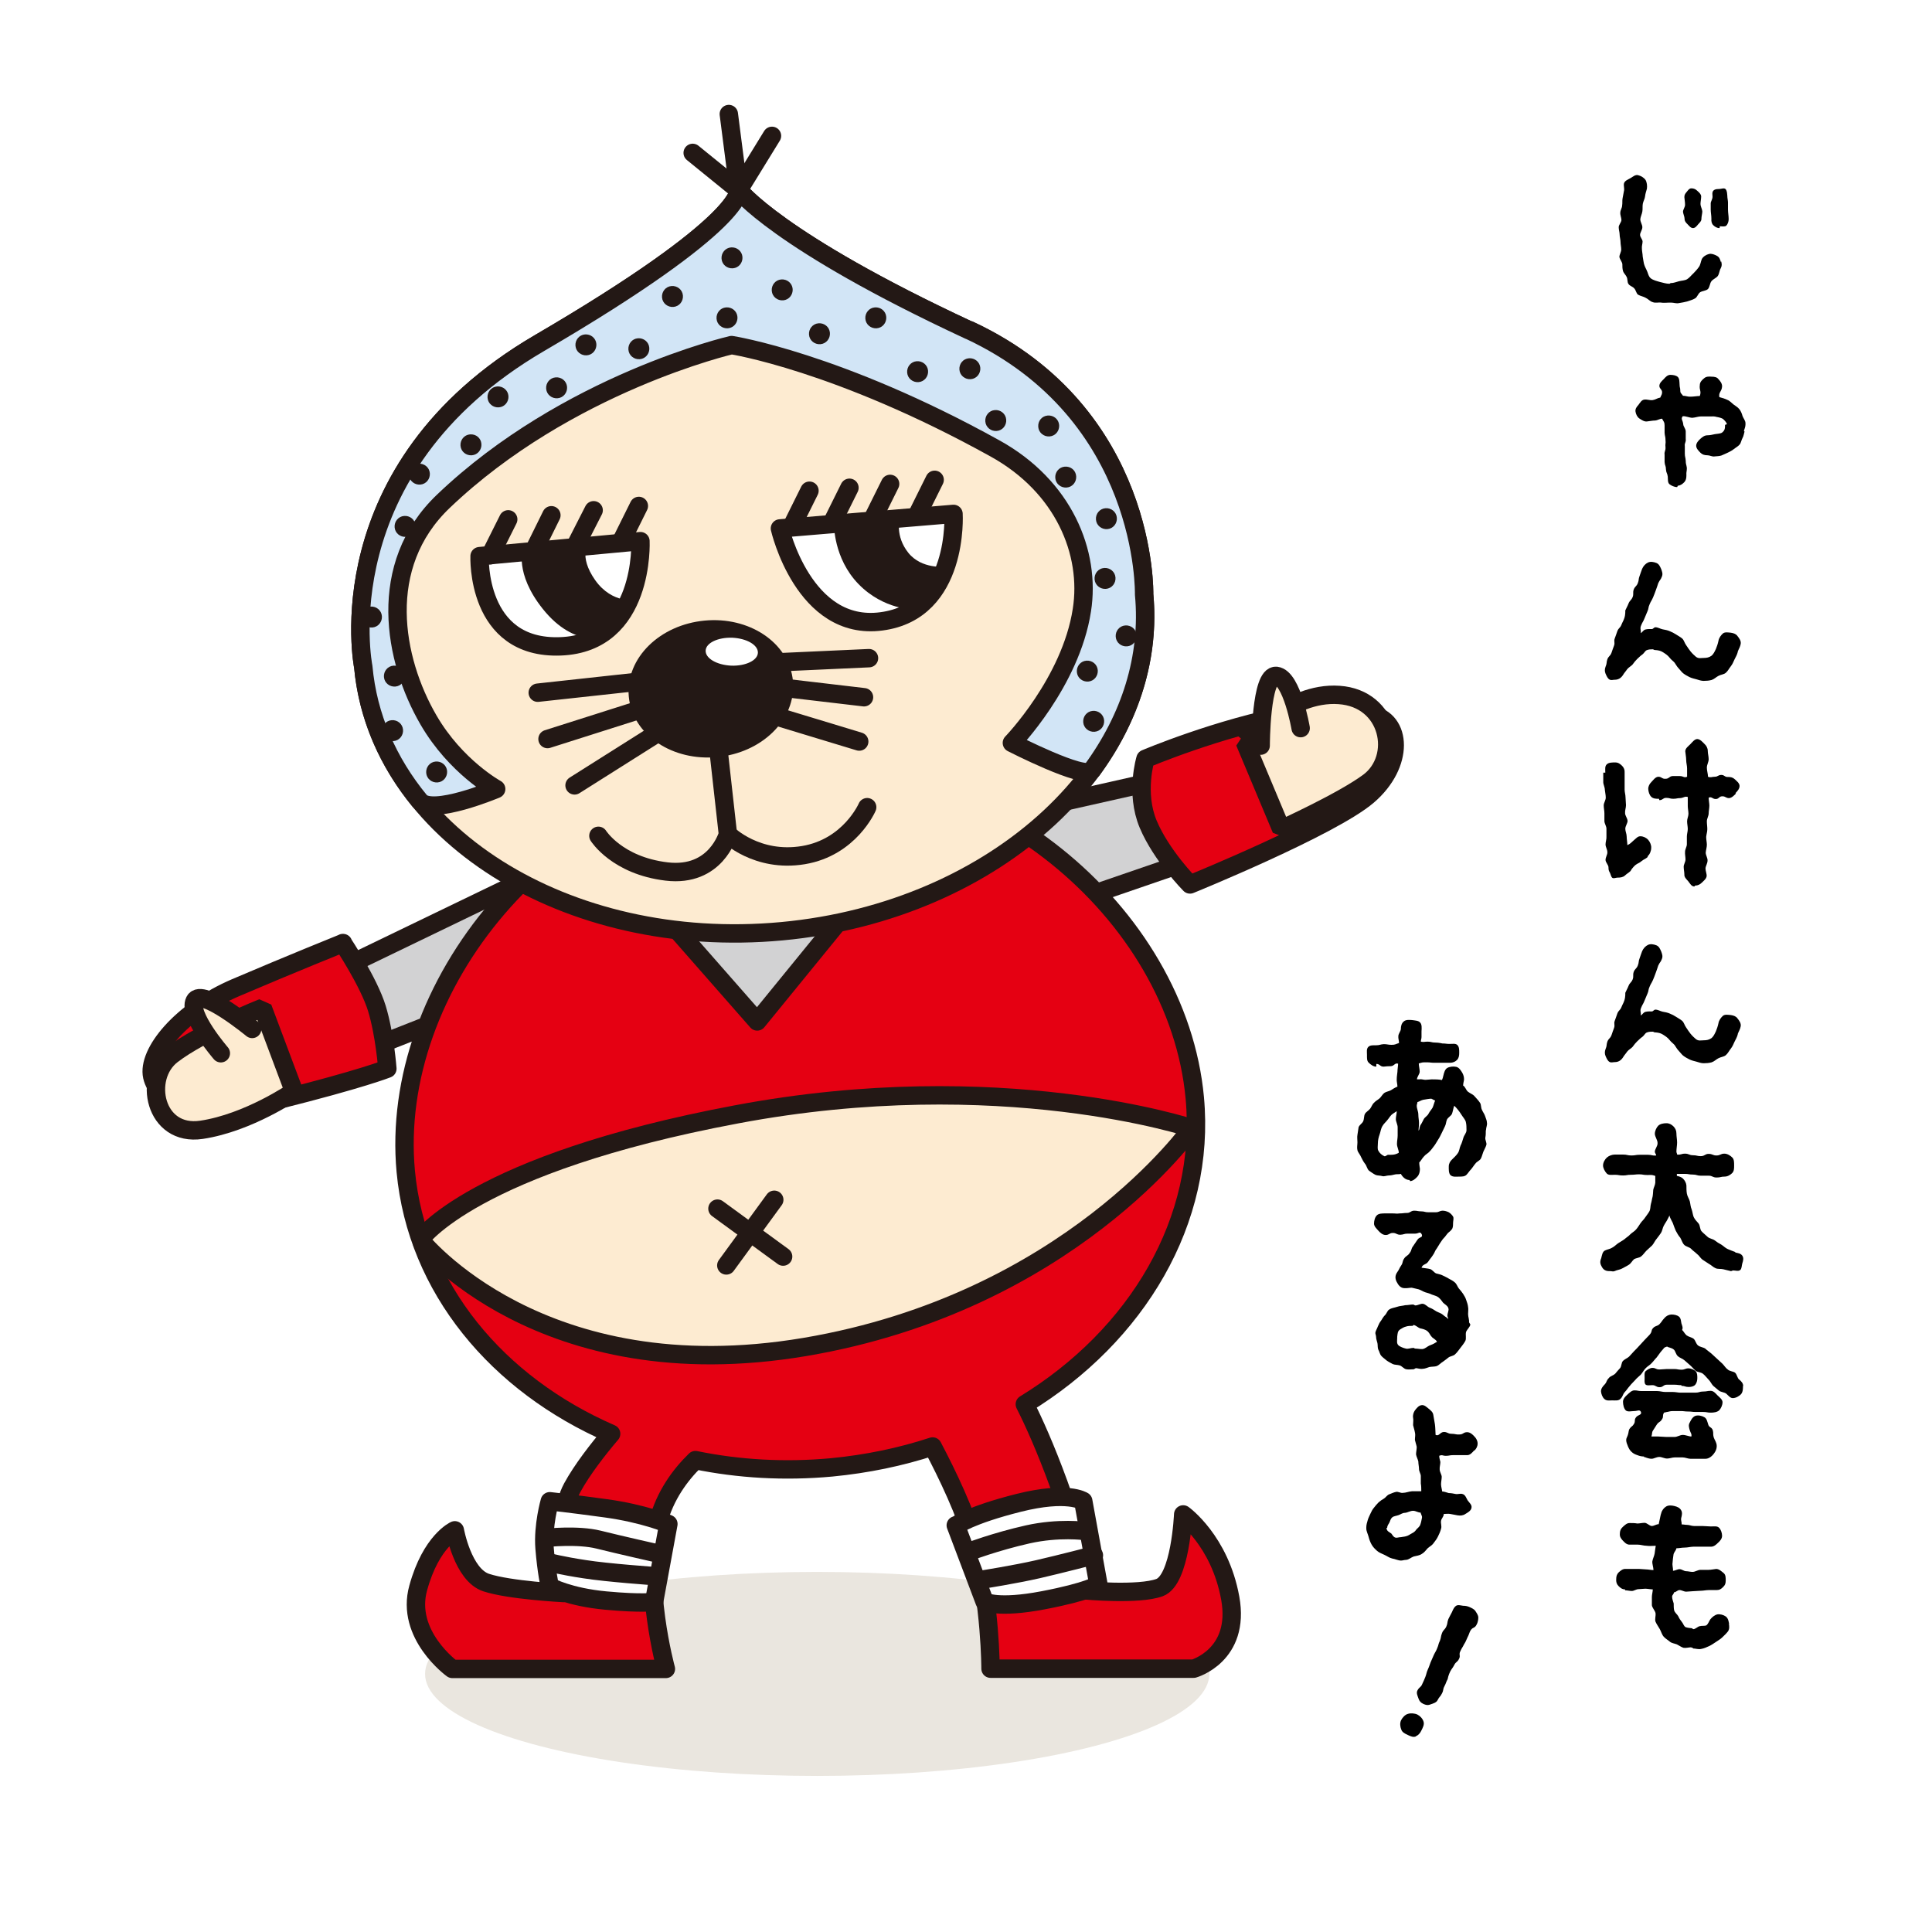 <?xml version="1.0" encoding="UTF-8"?>
<svg id="b" data-name="レイヤー 22" xmlns="http://www.w3.org/2000/svg" viewBox="0 0 85.04 85.04">
  <defs>
    <style>
      .c, .d, .e, .f, .g, .h, .i, .j, .k {
        stroke: #231815;
        stroke-linecap: round;
        stroke-width: .81px;
      }

      .c, .e, .f, .g, .h, .i, .k {
        stroke-linejoin: round;
      }

      .c, .l {
        fill: #fff;
      }

      .d, .e {
        fill: #fdebd1;
      }

      .d, .j {
        stroke-linejoin: bevel;
      }

      .m, .f {
        fill: #231815;
      }

      .n {
        fill: #eae6df;
      }

      .g {
        fill: #e50012;
      }

      .h {
        fill: #d2e5f6;
      }

      .i, .j {
        fill: none;
      }

      .k {
        fill: #d2d2d3;
      }
    </style>
  </defs>
  <rect class="l" width="85.04" height="85.04"/>
  <path d="M75.76,11.5c.03.12.04.2-.02.31-.06.1-.06.24-.13.34-.07.09-.2.13-.28.23-.07.09-.07.25-.15.34-.08.08-.24.08-.34.14s-.13.23-.24.28c-.1.06-.23.09-.34.13-.11.03-.23.05-.35.07-.12.03-.24-.02-.35-.02-.03,0-.06,0-.09,0-.12,0-.24.02-.35,0s-.25.03-.37-.02c-.12-.03-.2-.14-.31-.19-.1-.06-.24-.08-.34-.14-.08-.06-.09-.2-.17-.28-.07-.08-.19-.1-.25-.19-.06-.08-.03-.21-.08-.31-.04-.09-.13-.16-.16-.26-.03-.1-.03-.2-.03-.31-.02-.11-.11-.2-.13-.31,0-.11.09-.23.08-.34,0-.1-.03-.21-.03-.32,0-.11-.04-.22-.04-.33,0-.1-.04-.21-.04-.32,0-.1.11-.21.12-.31,0-.11-.06-.22-.05-.33,0-.11.08-.21.08-.31.02-.11,0-.22.02-.32.02-.11.04-.21.06-.32.03-.1-.02-.23,0-.33.03-.13.19-.18.29-.24.1-.06.21-.16.33-.13.13.03.26.11.33.21.06.1.08.26.06.39-.03.11-.07.22-.08.33s-.08.22-.1.33c-.02.11,0,.23-.02.34-.02.12-.08.23-.09.34,0,.12.09.24.09.35,0,.12-.1.23-.1.34,0,.1.11.2.11.29,0,.1-.04.2-.03.29,0,.1.02.2.03.29,0,.1.03.19.04.29.02.16.08.27.13.37.07.13.08.29.19.38.1.08.26.12.4.16.13.03.28.08.42.08.02,0,.04-.03.06-.03.13,0,.24-.05.36-.08.11-.03.26-.03.36-.09.1-.06.18-.17.28-.26.08-.08.17-.18.24-.28.07-.09.08-.24.13-.35.06-.11.19-.19.31-.22.11-.03.24.02.35.08.12.06.14.16.18.28h0ZM74.89,9.64c0,.1-.08.16-.14.23s-.13.17-.23.17-.17-.1-.24-.17-.13-.13-.13-.23c0-.11-.06-.21-.07-.32,0-.1.1-.21.09-.32,0-.1-.02-.2-.03-.32,0-.1.03-.15.1-.23.06-.07.11-.16.21-.16.11,0,.19.04.26.11.08.07.16.14.17.24,0,.12-.03.23-.03.33,0,.12.07.22.08.33,0,.11-.04.22-.04.34ZM75.99,9.93c-.07.06-.19.03-.29.03,0,0,0,.08-.02.08-.1,0-.2-.06-.27-.13-.07-.07-.09-.18-.08-.28,0-.15-.03-.28-.03-.4v-.28c0-.08.08-.18.08-.29,0-.1-.03-.18.03-.26.06-.07.14-.08.25-.08.1,0,.22-.06.29,0,.07.07.07.19.08.29,0,.11.03.21.03.3,0,.11,0,.21,0,.31,0,.14.03.28.03.43,0,.1-.04.22-.11.29Z"/>
  <path d="M76.79,18.99c-.03.1-.04.2-.09.29-.05.08-.06.21-.13.29-.07.08-.17.13-.24.19-.08.06-.18.12-.27.16s-.19.09-.29.13c-.09.03-.2.03-.3.04-.1.02-.21-.05-.31-.05-.13,0-.23-.03-.31-.11s-.19-.19-.19-.31.1-.23.19-.31.18-.15.31-.15c.12,0,.22-.03.32-.05.12-.02.25-.02.32-.07.13-.1.13-.2.13-.34,0,0,.08-.02.08-.03,0-.05-.07-.14-.17-.23-.06-.04-.17-.07-.29-.09-.08-.03-.18-.02-.29-.02-.12,0-.24,0-.39,0-.12,0-.24.05-.38.06-.12,0-.29-.08-.42-.07-.1.12,0,.17.02.35,0,.1.11.2.11.32,0,.11,0,.22,0,.32.02.18-.06.17-.04.33,0,.16,0,.16,0,.32,0,.16.03.16.04.32,0,.16.03.16.05.32,0,.16-.03.16-.02.32,0,.13-.02.22-.09.3-.08.08-.16.15-.29.16,0,0-.02.06-.03.06-.12,0-.25-.06-.34-.13-.08-.08-.06-.21-.07-.33-.02-.16-.07-.16-.08-.32,0-.16-.05-.16-.06-.32,0-.16,0-.16,0-.32-.02-.16.05-.17.04-.33-.02-.16.02-.16,0-.32,0-.16-.03-.16-.04-.32,0-.16,0-.16,0-.32,0-.16-.04-.16-.11-.3-.11,0-.19.07-.31.08-.12,0-.23.03-.35.04-.12.02-.25-.07-.34-.13s-.15-.18-.17-.3c-.02-.13.06-.22.13-.3.07-.09.13-.21.25-.23.13-.02.25.04.38.02.13-.02.2-.09.33-.11.05-.13.08-.12.08-.25-.02-.13-.11-.13-.12-.26,0-.13.11-.22.19-.3.08-.09.16-.18.28-.19.13,0,.26.02.34.09.08.08.07.21.08.34,0,.13.03.13.03.26,0,.13.05.12.12.23.13,0,.21.05.34.04.13,0,.28-.03.4-.03.08-.23-.03-.24,0-.48,0-.13.1-.23.19-.3.09-.08.2-.08.33-.07.12,0,.24.02.3.11.08.08.17.2.16.33-.02.23-.16.24-.12.46.12.03.25.07.35.12.11.04.18.13.27.2s.19.12.26.21.11.19.14.3c.04.11.13.2.13.32v.06c0,.1-.05.2-.07.29Z"/>
  <path d="M76.49,28.7c-.03.12-.09.22-.14.32-.05.11-.09.21-.16.3-.08.1-.13.21-.22.29-.09.08-.22.08-.33.14-.1.05-.18.14-.3.18-.11.03-.23.04-.35.04-.11,0-.22-.04-.32-.07-.11-.03-.21-.05-.31-.1-.1-.05-.19-.1-.28-.17-.08-.07-.13-.15-.2-.22s-.11-.16-.17-.24c-.07-.08-.15-.13-.21-.21-.1-.13-.21-.19-.3-.25-.11-.07-.21-.09-.37-.1-.03,0-.05-.03-.08-.03-.08,0-.18,0-.27.04-.07.03-.11.13-.19.19-.08.05-.14.12-.23.2-.07.07-.13.14-.2.24-.06.07-.17.12-.24.21-.05.08-.13.16-.18.25-.09.14-.21.21-.36.21-.08,0-.15.03-.22,0-.1-.05-.14-.16-.19-.27-.04-.1-.04-.19,0-.3.07-.16.03-.18.08-.33.06-.15.12-.13.18-.28.06-.16.05-.16.11-.31.06-.15-.02-.19.04-.34.06-.15.05-.15.11-.31.06-.15.12-.13.18-.28.06-.15.08-.15.13-.3s.04-.33.04-.33c.07-.16.08-.15.14-.3.06-.15.11-.13.18-.28.06-.15,0-.18.05-.34.06-.15.12-.13.18-.28.06-.15.02-.17.08-.32.06-.16.05-.16.11-.31.05-.12.15-.23.26-.28.11-.05.24-.03.37.02.12.05.16.16.21.27.04.11.08.21.03.33-.06.16-.08.12-.16.29-.03.1-.07.21-.11.32-.04.11-.08.22-.12.31-.08.18-.09.15-.15.3-.07.15-.03.17-.1.32-.06.16-.07.15-.13.31-.06.15-.08.14-.14.29-.07.16,0,.18-.02.35.08-.05.11-.13.2-.16.11-.03.23-.02.29-.02.05,0,.1-.08.15-.08.12,0,.22.07.32.09.11.02.22.04.31.08.1.04.2.09.29.15.09.06.19.11.27.18.08.08.1.2.17.29.07.1.13.2.19.27.08.1.17.18.24.24.12.09.21.05.35.05.12,0,.23-.02.34-.1.08-.07.13-.17.19-.3.04-.1.08-.21.11-.35.02-.13.11-.25.2-.33.09-.07.23-.04.35-.03.13.02.23.06.29.15.08.1.16.21.14.34-.02.13-.09.23-.13.34Z"/>
  <path d="M72.53,37.72c-.13.11-.14.08-.27.18-.13.11-.15.08-.28.18,0,0-.13.11-.21.26-.12.11-.13.09-.25.2-.09.08-.21.09-.32.09-.07,0-.15.04-.21.02-.08-.03-.09-.17-.13-.24-.05-.08-.06-.13-.06-.23,0-.11-.13-.22-.13-.33,0-.12.09-.24.08-.34,0-.12-.08-.23-.08-.34,0-.12.05-.23.04-.35,0-.11,0-.23,0-.34,0-.12-.09-.23-.09-.34,0-.12,0-.23,0-.34,0-.12-.03-.23-.03-.35,0-.11.09-.23.09-.34,0-.12-.03-.23-.04-.34,0-.12-.07-.24-.07-.34,0-.14,0-.29,0-.42h.09c0-.13-.03-.29.07-.37.08-.08.24-.08.37-.08s.22.07.3.15.12.18.11.3c0,.13,0,.27,0,.41,0,.11,0,.23,0,.34,0,.11.04.22.04.34,0,.11.02.23.02.34,0,.12-.05.23-.04.35,0,.11.1.22.11.34,0,.11-.1.23-.1.35,0,.11.06.22.06.34,0,.11.03.26.03.38.15-.07.15-.1.28-.21.1-.08.18-.19.3-.18.12,0,.25.06.34.16.08.09.14.24.13.35,0,.13-.06.29-.16.37ZM76.41,34.93c-.08.08-.18.19-.3.2-.15,0-.15-.08-.3-.08-.15,0-.14.12-.29.12-.15,0-.17-.12-.31-.06,0,.12.03.24.03.35,0,.12-.03.24-.03.34,0,.12-.08.23-.08.35,0,.12.02.23.02.35,0,.11-.04.23-.05.34,0,.12.03.24.03.34,0,.12-.04.23-.05.35,0,.12.09.24.08.35,0,.12-.08.23-.09.34,0,.12.06.24.05.35-.02.12-.13.2-.21.28-.08.08-.18.13-.29.13-.02,0-.03.04-.04.04-.13,0-.19-.13-.27-.23-.08-.09-.18-.18-.17-.3,0-.11-.03-.22-.03-.34,0-.1.08-.21.08-.32,0-.11-.03-.23-.02-.34,0-.11.08-.22.08-.33,0-.11,0-.23,0-.34,0-.11.04-.22.04-.33,0-.11-.03-.23-.03-.34,0-.11.06-.22.06-.33s-.03-.23-.03-.34v-.4c-.14-.04-.18.04-.33.05-.15,0-.15.03-.31.03-.15,0-.15-.04-.31-.04-.15,0-.15.1-.3.1,0,0-.02-.06-.02-.06-.13,0-.25,0-.34-.09-.08-.08-.12-.21-.13-.34,0-.13.06-.23.14-.31.08-.08.17-.22.3-.23.16,0,.16.1.32.09.16,0,.16-.11.31-.12.16,0,.16,0,.32,0,.16,0,.18.09.32.03,0-.13,0-.24,0-.36,0-.13-.04-.25-.04-.38s-.03-.25-.04-.38c0-.13.13-.22.22-.31.08-.08.18-.22.3-.23.13,0,.24.13.32.21.09.08.15.19.15.31,0,.12.04.24.04.37,0,.12-.08.24-.08.37s.05.28.05.4c.13.05.16,0,.3,0,.14,0,.14-.08.29-.08.14,0,.14.1.29.09.13,0,.21.02.3.1.08.08.2.16.21.29,0,.13-.09.23-.18.32Z"/>
  <path d="M76.49,45.53c-.03.12-.09.22-.14.32-.05.11-.09.21-.16.3-.08.1-.13.21-.22.29-.09.08-.22.08-.33.14-.1.05-.18.14-.3.18-.11.03-.23.04-.35.04-.11,0-.22-.04-.32-.07-.11-.03-.21-.05-.31-.1-.1-.05-.19-.1-.28-.17-.08-.07-.13-.15-.2-.22s-.11-.16-.17-.24c-.07-.08-.15-.13-.21-.21-.1-.13-.21-.19-.3-.25-.11-.07-.21-.09-.37-.1-.03,0-.05-.03-.08-.03-.08,0-.18,0-.27.04-.07.03-.11.13-.19.19-.08.05-.14.12-.23.2-.07.07-.13.14-.2.24-.06.07-.17.12-.24.21-.05.08-.13.16-.18.25-.09.14-.21.21-.36.21-.08,0-.15.03-.22,0-.1-.05-.14-.16-.19-.27-.04-.1-.04-.19,0-.3.07-.16.03-.18.08-.33.06-.15.12-.13.18-.28.06-.16.05-.16.11-.31.06-.15-.02-.19.04-.34.06-.15.05-.15.11-.31.06-.15.12-.13.18-.28.06-.15.08-.15.13-.3s.04-.33.04-.33c.07-.16.08-.15.14-.3.06-.15.11-.13.18-.28.06-.15,0-.18.05-.34.06-.15.12-.13.18-.28.06-.15.02-.17.08-.32.06-.16.05-.16.11-.31.05-.12.15-.23.26-.28.11-.05.24-.03.37.02.12.05.16.16.21.27.04.11.08.21.03.33-.06.16-.08.12-.16.29-.03.1-.07.21-.11.32-.04.11-.08.22-.12.31-.08.18-.09.15-.15.3-.07.15-.03.17-.1.32-.06.16-.07.15-.13.31-.06.15-.08.14-.14.29-.07.16,0,.18-.02.35.08-.05.11-.13.2-.16.11-.03.23-.02.29-.02.05,0,.1-.08.15-.08.12,0,.22.07.32.09.11.02.22.04.31.08.1.04.2.09.29.15.09.06.19.11.27.18.08.08.1.2.17.29.07.1.13.2.19.27.08.1.17.18.24.24.12.09.21.05.35.05.12,0,.23-.02.34-.1.08-.07.13-.17.19-.3.04-.1.08-.21.11-.35.02-.13.11-.25.2-.33.09-.07.23-.04.35-.03.13.02.23.06.29.15.08.1.16.21.14.34-.02.13-.09.23-.13.34Z"/>
  <path d="M76.38,55.13c.13.03.24.04.31.14.07.1.04.22,0,.34-.03.1-.02.23-.09.29-.08.07-.21.02-.31.02-.03,0-.07.03-.1.03-.11-.03-.23-.05-.33-.08-.11-.03-.25,0-.35-.05-.1-.04-.19-.14-.29-.19-.1-.06-.19-.13-.29-.19-.09-.07-.14-.18-.24-.25-.08-.08-.18-.14-.25-.22-.08-.08-.24-.1-.31-.18-.08-.08-.11-.21-.17-.31-.08-.09-.14-.2-.2-.31-.05-.11-.09-.23-.13-.34-.05-.11-.12-.21-.15-.33-.02.07-.05.1-.08.17-.05.1-.12.19-.17.29-.05.09-.06.22-.12.31-.06.09-.13.18-.2.27-.07.08-.11.19-.19.28-.08.08-.17.15-.25.23-.08.08-.14.18-.23.25-.08.07-.23.07-.32.13-.08.07-.13.19-.24.25-.09.06-.19.1-.29.16-.09.05-.22.06-.32.11-.07.03-.13,0-.2,0-.08,0-.16,0-.24-.05-.07-.04-.11-.11-.15-.19-.06-.12-.05-.22,0-.33.03-.11.05-.29.17-.34.1-.05.22-.06.31-.12.1-.05.18-.14.27-.2.09-.06.19-.11.28-.18.09-.08.18-.13.25-.21.08-.08.19-.13.26-.22.07-.08.13-.18.19-.27.06-.09.15-.16.21-.26.06-.09.14-.18.19-.28.04-.09.03-.21.06-.32.03-.09.04-.2.07-.3.02-.1.02-.2.03-.31.02-.1.08-.2.09-.31,0-.09,0-.19,0-.3-.17-.06-.18-.04-.35-.04-.19,0-.19-.03-.36-.03s-.18.02-.36.02-.18.03-.35.03c-.19,0-.19-.03-.36-.03-.13,0-.28.03-.36-.06s-.16-.23-.16-.35c0-.13.08-.27.17-.35s.23-.13.35-.13h.36c.19,0,.19.04.37.04s.18-.03.36-.03.19,0,.37,0,.19.05.36.03c0-.05-.06-.11-.06-.16,0-.13.13-.25.12-.39,0-.13-.11-.26-.12-.4,0-.13.07-.28.15-.36s.23-.11.36-.11c.13,0,.23.06.31.14.08.08.13.18.13.31,0,.13.03.27.03.4s-.03.27-.03.4c0,.05.03.08.03.13.17.02.18-.04.35-.04s.18.07.35.07.18.04.34.04c.18,0,.18-.1.35-.1s.18.07.34.07c.18,0,.18-.08.35-.08.13,0,.26.08.35.17.08.08.08.21.08.35,0,.13,0,.24-.08.33-.08.08-.2.16-.34.16-.17,0-.17.04-.35.04s-.18-.08-.35-.08h-.35c-.17,0-.17-.05-.35-.05s-.18-.03-.35-.03-.18,0-.35,0c0,.02,0,.08,0,.09.1.02.21.05.28.13.07.07.13.18.14.29,0,.12,0,.24.02.36.02.12.1.23.13.34.03.13.03.24.08.35.04.12.05.24.09.34.06.13.16.21.22.29.07.1.05.26.13.34.08.09.18.16.26.24.08.08.23.09.32.16.09.07.18.13.28.18.1.06.19.16.29.2.1.04.21.09.33.13v.05Z"/>
  <path d="M76.72,61c0,.12,0,.26-.08.36-.09.1-.24.18-.37.18-.11,0-.19-.11-.28-.19-.08-.07-.24-.07-.33-.14-.08-.07-.17-.14-.25-.21-.08-.08-.13-.21-.21-.28-.08-.08-.15-.18-.24-.25-.08-.07-.24-.07-.32-.13-.09-.08-.16-.17-.24-.24-.09-.08-.17-.15-.25-.22-.09-.08-.21-.11-.29-.18-.1-.08-.11-.24-.19-.3-.11-.09-.23-.08-.29-.13-.16.05-.11.05-.25.2-.07.08-.13.18-.21.28-.08.08-.14.17-.23.26-.07.08-.18.13-.26.22-.08.08-.13.19-.21.28-.08.08-.18.15-.25.24-.08.09-.17.17-.23.25-.14.16-.1.14-.22.27-.11.13-.07.17-.18.29-.09.11-.25.08-.38.08-.12,0-.24.03-.34-.06-.09-.08-.14-.22-.15-.34,0-.12.08-.22.17-.31.11-.13.04-.13.18-.28.06-.08.19-.1.28-.19.07-.08.13-.16.21-.24.07-.08.05-.24.13-.32.08-.08.2-.12.27-.19.08-.08.15-.17.22-.24.08-.08.16-.16.23-.24.08-.08.15-.17.22-.24.08-.09.17-.17.23-.24.13-.15.05-.18.15-.29.11-.12.18-.07.29-.18.11-.12.09-.13.2-.25.08-.1.19-.16.31-.17.12,0,.26.02.35.1.08.07.08.19.1.29.03.1.08.19.03.29.07.06.1.15.2.24.08.06.22.08.31.15.08.07.1.22.19.29.08.07.23.08.32.14.08.08.18.14.26.21.09.08.17.16.25.23.08.08.17.15.25.23s.14.19.23.25c.08.08.24.08.32.14.09.08.1.24.18.3.1.08.18.17.18.29ZM75.3,61.22c.13,0,.22.12.3.2.08.08.22.18.22.3,0,.13-.07.28-.15.36-.09.08-.24.1-.37.1-.16,0-.16-.03-.33-.03-.16,0-.16,0-.33,0s-.17-.02-.33-.02c-.17,0-.17-.02-.33-.02h-.33c-.17,0-.17.03-.33.05,0,.02-.08,0-.08.03-.08.13,0,.17-.09.29-.08.13-.13.09-.22.22-.08.12-.08.13-.16.25-.08.12-.03.13-.08.28h.3c.12,0,.24.02.36.02h.36c.12,0,.24-.09.36-.09.13,0,.27.07.38.07.02-.13-.03-.14-.07-.27s-.07-.24,0-.35c.05-.11.13-.25.25-.29.12-.04.29,0,.39.06.11.06.13.2.17.32.04.14.15.11.2.25.04.14,0,.16.04.31.05.14.07.13.12.28.04.14,0,.3-.1.43-.08.12-.23.24-.37.24h-.34c-.1,0-.22,0-.34,0-.1,0-.22-.06-.34-.06h-.34c-.11,0-.23.05-.34.05-.12,0-.23-.07-.34-.07-.13,0-.24.08-.34.08-.16,0-.29-.08-.34-.08,0,0,0-.02,0-.02-.1,0-.19-.02-.29-.06-.09-.03-.18-.07-.25-.14-.08-.07-.12-.15-.16-.24-.04-.1-.08-.19-.08-.29,0-.08.06-.15.08-.24.03-.08.02-.18.07-.25.08-.12.12-.09.19-.21.08-.13,0-.17.09-.29.08-.12.27-.1.22-.24-.05-.12-.16-.04-.29-.04s-.29.05-.38-.03c-.08-.08-.12-.24-.12-.38,0-.13.1-.23.19-.31s.19-.19.31-.19c.17,0,.13.03.34.03h.67c.11,0,.23.04.34.04.12,0,.23,0,.34,0,.12,0,.24.03.33.03h.67c.17,0,.17-.05.34-.05s.17-.03.33-.03h0ZM74.01,60.97c-.16,0-.16-.02-.32-.02h-.32c-.16,0-.16.11-.32.11s-.16-.09-.32-.09c-.1,0-.24.03-.3-.03s-.04-.19-.04-.3c0-.1-.02-.23.05-.29s.19-.14.29-.14c.16,0,.14.07.32.07.1,0,.22-.02.32-.02.18,0,.16,0,.32,0s.16.03.32.03.16-.06.32-.06c.1,0,.24.06.31.13s.07.2.07.3c0,.11-.03.22-.09.29-.07.08-.19.1-.29.1-.16,0-.16-.05-.32-.05Z"/>
  <path d="M76.1,71.47c.02.12.03.25-.05.35-.07.09-.16.17-.24.25-.08.08-.19.14-.29.21-.09.06-.19.13-.3.18s-.22.1-.34.12c-.12.03-.24-.02-.36-.02v-.02s-.06-.02-.09-.03c-.1,0-.22.04-.33.02-.1-.03-.19-.1-.29-.15-.1-.04-.23-.05-.31-.12s-.19-.13-.27-.22c-.08-.09-.11-.22-.17-.33-.06-.11-.14-.21-.19-.33-.04-.11.02-.25,0-.38-.03-.12-.14-.22-.16-.34,0-.12,0-.24,0-.37,0-.1.04-.23.04-.33-.1,0-.23-.03-.33-.03-.1,0-.2.02-.3.02-.1,0-.2.08-.29.08-.11,0-.2-.03-.3-.03v-.04c-.13,0-.21-.07-.29-.15s-.11-.18-.1-.3c0-.13.03-.22.11-.3.09-.08.18-.16.31-.15.09,0,.19,0,.29,0,.1,0,.2,0,.3,0,.1,0,.2.02.3.02.09,0,.23.03.33.03,0-.12-.06-.27-.05-.38.02-.12.08-.23.1-.34.02-.12.03-.24.05-.35-.13,0-.27.02-.4,0-.13,0-.26-.05-.39-.05-.13,0-.26,0-.39,0h0c-.13-.02-.19-.1-.28-.19-.08-.09-.13-.17-.12-.29,0-.13.04-.22.13-.3.09-.08.18-.18.32-.17.1,0,.21,0,.32.02.1,0,.21-.03.32-.03.1,0,.21.13.31.14.11,0,.2-.08.31-.08.02-.08.03-.14.05-.23.02-.08.03-.17.06-.25.03-.13.12-.24.22-.3.1-.06.24-.05.36-.02.13.03.24.08.3.19.06.1.03.23,0,.34-.02.11.03.18.02.28.09,0,.15.02.24.02.1,0,.2.05.3.05.13,0,.25,0,.37,0,.13,0,.26.02.38.02.13,0,.28-.03.36.06.08.08.13.23.13.35,0,.13-.09.23-.18.31-.08.08-.18.17-.3.17h-.77c-.13,0-.26.04-.4.04-.13,0-.23.03-.36.03-.02.11-.12.18-.13.29-.02.12-.03.23-.04.35-.02.11.03.24.02.35.09,0,.19-.07.29-.07s.19.09.29.09c.09,0,.18.03.28.03.12,0,.23-.09.35-.09.12,0,.23,0,.35,0s.23-.03.34-.04c.13,0,.24.11.34.19.08.08.08.19.08.32,0,.13-.03.21-.12.29-.08.08-.15.13-.28.13-.12,0-.24,0-.35,0s-.24.03-.35.03-.24.02-.35.02c-.09,0-.19.02-.29.02-.1,0-.2-.07-.29-.07-.1,0-.16.1-.25.1,0,.08-.08.11-.08.19,0,.11.05.21.07.3,0,.11,0,.21.02.3.03.11.14.18.18.26.05.11.1.18.15.24.07.08.09.19.17.24.08.03.19.04.28.05.02,0,.04.04.06.04.1,0,.19-.11.28-.13.1-.03.23,0,.3-.04.08-.06.12-.19.17-.26.08-.1.19-.19.31-.22.12-.02.27.02.37.09.11.08.13.22.15.34v-.04Z"/>
  <path d="M65.4,49.77c0,.11,0,.2-.02.3-.02.11.08.24.04.34-.03.1-.09.19-.13.29-.04.1-.06.21-.11.3-.05.09-.18.13-.24.22-.07.08-.12.17-.19.25-.08.08-.13.17-.2.24-.08.08-.2.08-.32.08-.13,0-.29.03-.39-.07-.08-.09-.07-.26-.07-.38,0-.12.06-.23.15-.31.08-.08.18-.17.24-.26.08-.1.08-.24.13-.35.06-.11.08-.21.12-.33.03-.12.14-.22.14-.34s0-.25-.03-.37c-.03-.11-.13-.21-.19-.31-.08-.13-.2-.29-.32-.4-.04.1-.06.26-.1.36-.04.09-.17.15-.22.25-.04.09-.04.21-.09.3-.05.1-.09.19-.14.29s-.09.19-.15.28c-.06.09-.11.19-.17.27-.07.09-.13.18-.2.25-.07.09-.19.14-.26.23-.08.08-.13.19-.21.27,0,.1.02.19.03.28,0,.13-.03.25-.11.34s-.19.19-.32.2c0,0-.03-.05-.03-.05-.17,0-.3-.13-.38-.27-.08.03-.19,0-.28.03-.08.02-.16.04-.25.04s-.19.05-.28.03c-.09-.03-.2-.02-.29-.05-.11-.05-.21-.13-.3-.19-.09-.08-.1-.22-.18-.31-.07-.09-.12-.19-.17-.29-.04-.11-.13-.19-.16-.3-.03-.12,0-.24,0-.35s-.02-.22,0-.33c.02-.1.03-.22.05-.33.03-.1.16-.17.2-.26.05-.1.03-.24.08-.33.05-.09.16-.14.23-.23.06-.08.09-.19.17-.26.07-.08.17-.13.24-.19.08-.07.13-.18.21-.24.08-.06.2-.07.29-.12.09-.06.19-.12.29-.16,0-.11-.04-.23-.03-.33,0-.11.02-.21.03-.32,0-.1.03-.26.03-.36-.15-.05-.17.11-.33.11q-.15,0-.31.02c-.16,0-.16-.12-.32-.12,0,0,0,.12,0,.12-.13,0-.25-.09-.34-.18-.08-.08-.07-.21-.07-.34,0-.13-.03-.26.06-.35.08-.08.21-.07.34-.07.17,0,.17-.04.34-.05.17,0,.17.03.34.03.17,0,.17-.03.33-.08,0-.11-.04-.2-.03-.3,0-.11.1-.21.11-.31,0-.13.03-.26.13-.34.09-.08.23-.07.36-.06.13.02.29.02.36.11.08.08.07.24.06.38,0,.08,0,.17,0,.26,0,.08-.03.11-.03.2.15.03.14,0,.3,0,.16,0,.17.04.33.04.16,0,.32.04.32.04.16,0,.16.02.32.02.13,0,.26-.03.34.05.08.08.08.21.08.34,0,.13-.02.23-.09.31-.08.08-.19.13-.31.13-.18,0-.18,0-.35,0-.17,0-.17,0-.34,0-.17,0-.17-.02-.35-.02s-.18,0-.34.05c0,.11.04.24.04.36,0,.11-.12.23-.12.34.02,0,.1,0,.12,0,.09-.02.19.03.27.02.09,0,.18-.02.26-.02.15,0,.31,0,.45.03.02-.04.05-.13.06-.19.03-.13.07-.28.17-.34.1-.06.27-.08.4-.05.13.03.21.17.27.27.06.11.09.24.06.36-.02.08-.02.11-.03.19.1.06.12.19.21.27.1.08.23.12.3.21.08.09.17.18.24.29.05.08.03.21.08.3.04.1.11.18.14.28.03.1.08.19.08.29.02.1-.04.21-.04.31ZM61.49,50.35c0-.13.03-.24.03-.37,0-.12,0-.24,0-.36,0-.12-.08-.25-.08-.36,0-.12.04-.23.04-.35-.08.06-.15.09-.23.16-.07.07-.12.16-.19.24-.06.08-.14.14-.2.24-.08.12-.09.26-.13.37-.05.14-.08.27-.08.39,0,.13-.03.26.02.34.05.1.15.19.26.24.05.03.13-.07.18-.06.1,0,.28.02.46-.09,0-.12-.08-.26-.08-.38ZM63.02,48.36c-.12,0-.25.03-.38.05-.09.02-.17.08-.25.1,0,.05-.03.11-.03.16,0,.13.07.25.07.39,0,.13.03.25.03.38,0,.13-.02.2-.02.33.06-.08.03-.14.08-.24.06-.08.1-.18.15-.27s.17-.15.21-.24c.05-.1.13-.18.18-.27.04-.09.07-.22.11-.31-.04,0-.12-.07-.16-.07Z"/>
  <path d="M64.72,58.3c-.02.12-.15.22-.19.33-.03.13.02.28-.03.39-.06.11-.14.21-.21.3-.08.1-.15.21-.24.29-.08.08-.21.08-.29.14s-.16.13-.25.19c-.09.05-.17.15-.27.19-.09.03-.21.02-.32.04-.1.03-.2.08-.3.08-.11.02-.22-.03-.32-.03,0,0,0,.02,0,.02-.03,0-.06.03-.08.03-.11,0-.22.02-.32,0-.11-.02-.19-.14-.29-.17-.1-.03-.22-.02-.31-.06-.09-.05-.19-.1-.27-.16-.08-.07-.17-.13-.23-.2-.07-.08-.08-.19-.13-.27-.04-.09-.02-.19-.04-.29-.02-.09-.06-.18-.06-.28,0-.06-.04-.13-.03-.19.02-.09.08-.18.11-.27.04-.09.08-.18.14-.25.05-.08.1-.17.17-.24.08-.07.1-.2.19-.25.1-.07.24-.08.35-.12s.24-.04.35-.07c.12,0,.24-.03.35-.03.03,0,.07.04.1.04.11,0,.24-.09.34-.07.11.02.19.13.29.17.11.04.2.1.29.16.09.05.21.08.29.15.08.08.17.11.24.19,0-.06-.04-.08-.04-.15,0-.12.08-.24.04-.33-.03-.11-.15-.16-.23-.24-.06-.08-.12-.17-.21-.24-.08-.06-.19-.08-.29-.12-.08-.04-.18-.07-.29-.1-.09-.03-.19-.1-.29-.13-.1-.02-.2-.05-.3-.07-.1,0-.21.03-.32.02-.17,0-.27-.13-.35-.29-.07-.15-.06-.28.03-.41.1-.14.08-.16.17-.29.1-.14.04-.18.14-.32.09-.13.15-.1.24-.24.1-.13.05-.17.15-.3q.09-.14.19-.28c.09-.14.25-.08.19-.24-.08-.15-.13-.03-.29-.03-.17,0-.17,0-.33,0-.16,0-.16.04-.32.05-.17,0-.17-.08-.33-.08s-.16.09-.32.09c-.13,0-.24-.1-.32-.19s-.19-.19-.19-.31c0-.13.04-.29.13-.37.08-.08.24-.08.37-.08.15,0,.15,0,.31,0s.16.02.32,0c.16,0,.16-.02.32-.02.15,0,.15-.09.31-.1.16,0,.16.03.32.03.15,0,.15.04.31.04,0,0,.16,0,.32,0s.15-.06.31-.07c.09,0,.19.03.27.07.07.04.15.12.19.19s0,.19,0,.27c0,.08,0,.19-.04.27-.11.15-.15.12-.25.26-.1.15-.13.13-.23.29-.1.14-.09.15-.19.3-.11.14-.08.17-.18.31-.1.15-.11.14-.21.29-.1.14-.23.09-.29.26.11.02.28.03.38.06.1.03.17.15.26.19.09.03.2.04.29.09s.18.08.27.14c.09.05.18.09.27.17.08.07.11.18.17.26.07.08.13.15.19.24s.11.18.14.28c.03.09.07.19.08.3.02.1,0,.2,0,.31,0,.13.06.25.04.38v-.02ZM62.99,58.81c-.06-.09-.1-.18-.19-.24-.08-.05-.18-.08-.29-.1-.09-.03-.18-.13-.29-.15,0,0-.03.04-.05.04h0c-.09,0-.19,0-.28.03-.09.02-.19.08-.25.12-.13.08-.12.19-.14.33,0,.02,0,.03,0,.05,0,.12-.04.25.07.34.07.05.18.1.31.13.09.03.21-.03.34-.03.03,0,.04.03.07.03.11,0,.23.03.33.02.12-.02.2-.11.29-.15.11-.04.2-.08.29-.14,0,0,.05-.02.05-.03-.05-.11-.19-.15-.24-.23Z"/>
  <path d="M64.89,63.84c-.08.09-.18.21-.3.21-.16,0-.16,0-.32,0-.16,0-.16,0-.31,0-.16,0-.16.03-.32.03-.15,0-.15-.06-.29,0,0,.1.03.17.05.27,0,.11-.04.23-.03.33,0,.11.08.21.09.32,0,.11-.03.22-.03.33,0,.11.04.22.05.32.1,0,.2.05.29.07.1,0,.2.02.3.04.1.02.21-.03.3,0,.13.03.17.18.23.28.07.1.2.2.17.33-.02.13-.17.21-.27.27-.1.07-.22.08-.34.06-.09-.02-.2-.04-.32-.06-.1-.02-.19,0-.29,0,0,.12-.1.19-.12.3-.02.12.04.24,0,.35-.03.12-.08.23-.13.33-.05.11-.12.2-.19.29-.07.11-.18.16-.27.24-.08.09-.15.19-.26.25-.1.07-.23.08-.35.11-.12.04-.21.14-.34.15-.08,0-.15.03-.22.03-.13,0-.26-.07-.39-.09-.13-.03-.23-.11-.34-.16-.12-.06-.23-.09-.33-.18-.09-.08-.18-.17-.24-.28s-.1-.22-.13-.34c-.03-.12-.1-.24-.1-.36v-.05c0-.11.03-.21.06-.31.03-.11.08-.2.12-.29s.09-.19.16-.27c.06-.08.13-.16.2-.23.08-.07.15-.12.24-.17.08-.05.14-.16.24-.19.08-.03.18-.08.28-.1.1-.03.21.06.31.04.13,0,.26-.06.4-.07.13,0,.28,0,.41,0,0-.1,0-.24-.02-.34,0-.1,0-.22,0-.33,0-.1-.08-.2-.08-.31,0-.11-.03-.22-.03-.33-.02-.1-.08-.2-.1-.31,0-.11.03-.22.03-.33-.02-.11-.06-.21-.08-.31,0-.12.03-.23,0-.33-.02-.12-.06-.22-.08-.32,0-.12.02-.24,0-.32-.02-.13.02-.24.08-.33.08-.1.16-.21.29-.23s.23.09.32.16c.09.08.18.14.2.27.02.12.04.25.07.41.02.13.02.32.03.47.16.07.19-.12.36-.13.17,0,.17.08.34.08s.18.04.35.03c.17,0,.17-.1.34-.1.13,0,.24.1.32.19.08.08.14.19.14.31,0,.13-.06.23-.14.31ZM62.54,66.58c-.13,0-.22-.08-.34-.08-.13,0-.24.08-.36.09-.11,0-.19.07-.28.1-.11.04-.21.04-.28.1-.07.06-.08.13-.12.22-.03.07-.1.13-.1.24,0,0-.03,0-.03,0,0,.15.13.19.21.25.04.04.08.15.18.18.07.02.15-.02.25-.02.04,0,.08-.02.13-.02.12-.02.19-.05.28-.11.08-.05.18-.08.25-.19.05-.07.16-.13.19-.24.03-.08.05-.19.07-.29.02-.09-.06-.16-.06-.26Z"/>
  <path d="M64.73,71.76c-.08.16-.06.17-.14.32-.07.15-.06.16-.15.3-.07.15-.09.14-.16.3-.08.15.02.2-.06.34-.07.15-.14.12-.21.27-.08.15-.1.14-.18.29,0,0-.08.16-.11.33-.08.15-.06.16-.14.31s-.03.17-.11.32c-.08.16-.11.13-.19.29-.05.11-.19.15-.31.19-.12.05-.21.03-.32-.02-.12-.06-.17-.12-.21-.23-.04-.12-.11-.25-.05-.36.08-.16.15-.13.21-.28.08-.16.07-.16.14-.32.06-.16.04-.17.11-.33.07-.15.06-.16.12-.31q.07-.15.14-.32c.07-.15.09-.15.15-.3.07-.16.04-.17.12-.33.06-.16.03-.17.09-.33.06-.16.11-.13.19-.29.07-.16.03-.17.09-.33.07-.15.08-.15.16-.31.05-.12.1-.22.17-.27.09-.07.22-.02.32-.01.11,0,.2.02.29.06.08.04.19.08.25.17.05.08.13.18.13.29,0,.09-.02.22-.08.32-.08.16-.18.1-.26.25ZM62.33,76.43c-.12.05-.23,0-.36-.06-.13-.06-.25-.12-.29-.24-.05-.12-.07-.28-.01-.41.06-.12.18-.25.3-.28.12-.04.29-.03.42.03.12.06.23.18.27.31s-.03.26-.09.38c-.06.13-.14.22-.26.27Z"/>
  <ellipse class="n" cx="35.97" cy="73.68" rx="17.26" ry="4.49"/>
  <polygon class="k" points="24.13 38.23 13.65 43.29 15.03 46.63 24.53 42.89 24.13 38.23"/>
  <polygon class="k" points="43 36.15 53.71 33.74 54.74 37.08 44.38 40.64 43 36.15"/>
  <path class="g" d="M54.15,70.34c-.46-2.53-2.07-3.68-2.07-3.68,0,0-.12,2.88-1.04,3.22s-3.3.12-3.3.12c0,0,.09-1.3-1.14-4.68-.58-1.59-1.1-2.74-1.49-3.51,4.94-3.02,7.98-8.08,7.48-13.49-.75-8.1-9.28-15.46-18.87-14.56-9.59.89-16.61,9.7-15.86,17.8.48,5.15,4.04,9.38,9.04,11.55-.57.67-1.28,1.58-1.71,2.37-.81,1.5-.38,4.64-.38,4.64,0,0-2.38-.12-3.41-.46s-1.38-2.3-1.38-2.3c0,0-1.04.46-1.61,2.53-.58,2.07,1.5,3.57,1.5,3.57h9.4s-1.04-3.8-.35-6.45c.31-1.19.99-2.1,1.65-2.74,1.9.39,3.92.51,5.99.32,1.56-.15,3.05-.46,4.45-.92.65,1.23,1.47,2.94,1.86,4.37.69,2.53.69,5.41.69,5.41h8.94s2.07-.58,1.61-3.11Z"/>
  <path class="d" d="M18.49,54.57s2.3-3.34,13.93-5.52c11.63-2.19,20.03.61,20.03.61,0,0-5.41,7.67-17.03,9.63-11.63,1.96-16.92-4.72-16.92-4.72Z"/>
  <line class="j" x1="34.08" y1="52.81" x2="31.97" y2="55.7"/>
  <line class="j" x1="31.58" y1="53.2" x2="34.47" y2="55.31"/>
  <polygon class="k" points="28.73 39.72 33.33 44.96 38.63 38.46 28.73 39.72"/>
  <path class="c" d="M24.2,66.08s-.31,1.07-.23,2.07c.08,1,.23,1.69.23,1.69,0,0,.84.46,2.46.61s2.13.06,2.13.06l.63-3.43s-1.07-.46-2.76-.69c-1.69-.23-2.46-.31-2.46-.31Z"/>
  <path class="c" d="M42.08,67.15s.61-.46,2.76-1c2.15-.54,2.84-.08,2.84-.08l.67,3.68s-.44.31-2.44.69c-1.99.38-2.57.06-2.57.06l-1.27-3.36Z"/>
  <path class="g" d="M56.87,31.44c-3.25.6-6.45,1.96-6.45,1.96,0,0-.46,1.5.12,2.88.58,1.38,1.84,2.65,1.84,2.65,0,0,6.22-2.53,7.83-3.91s1.5-3.34.12-3.57c-.42-.07-2.05-.26-3.45,0Z"/>
  <path class="g" d="M15.09,41.51s1.15,1.73,1.5,2.88c.35,1.15.46,2.65.46,2.65,0,0-1.15.46-4.83,1.38s-5.29,0-5.52-1.04,1.27-2.88,3.68-3.91,4.72-1.96,4.72-1.96Z"/>
  <path class="d" d="M54.8,32.66s1.9-2.23,4.14-2.07c2.24.15,2.76,2.76,1.3,3.84-1.15.85-3.84,2.07-3.84,2.07l-1.61-3.84Z"/>
  <path class="d" d="M11.56,44.36s-2.69,1.07-3.99,2.07c-1.3,1-.77,3.61,1.3,3.3s4.07-1.69,4.07-1.69l-1.38-3.68Z"/>
  <path class="d" d="M55.49,32.82s0-3.15.69-3.07c.69.08,1.07,2.3,1.07,2.3"/>
  <path class="d" d="M11.1,45.29s-2.23-1.84-2.53-1.23c-.31.61,1.15,2.3,1.15,2.3"/>
  <path class="i" d="M42.62,68.31s1.23-.46,2.61-.77c1.38-.31,2.53-.15,2.53-.15"/>
  <path class="i" d="M43.23,69.53s1.46-.23,2.46-.46c1-.23,2.46-.61,2.46-.61"/>
  <path class="i" d="M24.05,67.69s1.38-.15,2.3.08,2.61.61,2.61.61"/>
  <path class="i" d="M28.88,69.38s-2.15-.15-3.15-.31c-1-.15-1.61-.31-1.61-.31"/>
  <path class="e" d="M42.66,14.54c-8.47-3.94-10.15-6.18-10.15-6.18,0,0,.38,1.4-8.78,6.75-9.49,5.55-7.74,14.24-7.74,14.24.68,7.31,8.93,12.52,18.42,11.64,9.49-.88,16.63-7.53,15.95-14.84,0,0,.19-7.94-7.69-11.62Z"/>
  <path class="h" d="M42.66,14.54c-8.47-3.94-10.15-6.18-10.15-6.18,0,0,.38,1.4-8.78,6.75-9.49,5.55-7.74,14.24-7.74,14.24.2,2.2,1.09,4.21,2.49,5.91.54.66,3.36-.53,3.36-.53,0,0-1.78-.97-2.98-3.04-1.54-2.65-2.31-6.79.65-9.62,5.45-5.21,12.69-6.88,12.69-6.88,0,0,4.69.72,11.6,4.55,3.02,1.67,4.22,4.59,3.82,7.12-.49,3.17-3.08,5.84-3.08,5.84,0,0,3.2,1.64,3.51,1.22,1.7-2.31,2.57-4.99,2.31-7.76,0,0,.19-7.94-7.69-11.62Z"/>
  <path class="c" d="M34.33,23.26l7.64-.64s.26,4.28-3.17,4.73c-3.43.46-4.47-4.09-4.47-4.09Z"/>
  <path class="c" d="M21.11,24.48l7.08-.66s.21,4.49-3.52,4.63c-3.73.14-3.56-3.97-3.56-3.97Z"/>
  <path class="m" d="M25.91,23.9s-.47.56.29,1.64c.76,1.07,1.82.87,1.82.87l-1.2,1.64s-1.5.55-2.93-1.25c-1.26-1.58-.87-2.66-.87-2.66l2.89-.23Z"/>
  <path class="m" d="M39.6,22.84s-.21.75.38,1.49c.59.74,1.62.61,1.62.61l-1.35,1.89s-1.35.02-2.46-1.12c-1.11-1.14-1.08-2.64-1.08-2.64l2.89-.23Z"/>
  <line class="i" x1="21.58" y1="24.44" x2="22.37" y2="22.86"/>
  <line class="i" x1="23.49" y1="24.26" x2="24.27" y2="22.68"/>
  <line class="i" x1="25.38" y1="23.93" x2="26.13" y2="22.46"/>
  <line class="i" x1="27.39" y1="23.74" x2="28.12" y2="22.27"/>
  <line class="i" x1="34.9" y1="23.07" x2="35.63" y2="21.6"/>
  <line class="i" x1="36.66" y1="22.94" x2="37.39" y2="21.47"/>
  <line class="i" x1="38.45" y1="22.77" x2="39.18" y2="21.3"/>
  <line class="i" x1="40.41" y1="22.59" x2="41.14" y2="21.12"/>
  <line class="i" x1="28.71" y1="29.94" x2="23.67" y2="30.49"/>
  <line class="i" x1="29.26" y1="30.89" x2="24.1" y2="32.53"/>
  <line class="i" x1="29.58" y1="31.86" x2="25.29" y2="34.57"/>
  <line class="i" x1="33.42" y1="29.19" x2="38.25" y2="28.97"/>
  <line class="i" x1="33.27" y1="30.13" x2="38.03" y2="30.69"/>
  <line class="i" x1="33.14" y1="31.22" x2="37.82" y2="32.64"/>
  <path class="f" d="M34.5,30.02c.13,1.43-1.19,2.73-2.97,2.9-1.77.17-3.32-.86-3.45-2.3-.13-1.43,1.19-2.73,2.97-2.9,1.77-.17,3.32.86,3.45,2.3Z"/>
  <path class="i" d="M31.58,32.6l.46,4.12s-.52,1.9-2.7,1.64c-2.18-.26-3-1.57-3-1.57"/>
  <path class="i" d="M38.17,35.53s-.76,1.77-2.81,2.11c-2.05.34-3.32-.92-3.32-.92"/>
  <path class="l" d="M33.36,28.73c-.01.34-.54.59-1.17.57-.64-.03-1.14-.32-1.13-.66.01-.34.54-.59,1.17-.57.64.03,1.14.32,1.13.66Z"/>
  <path class="m" d="M32.68,11.31c.02.25-.16.48-.42.5-.25.02-.48-.16-.5-.42-.02-.25.16-.48.42-.5.25-.02.48.16.5.42Z"/>
  <path class="m" d="M34.89,12.72c.02.25-.16.48-.42.5-.25.02-.48-.16-.5-.42-.02-.25.16-.48.42-.5.25-.02.48.16.5.42Z"/>
  <path class="m" d="M36.53,14.65c.02.25-.16.48-.42.5-.25.02-.48-.16-.5-.42-.02-.25.16-.48.42-.5.25-.02.48.16.5.42Z"/>
  <path class="m" d="M39.01,13.95c.02.25-.16.48-.42.5-.25.02-.48-.16-.5-.42-.02-.25.16-.48.42-.5.25-.02.48.16.5.42Z"/>
  <path class="m" d="M40.85,16.32c.02.25-.16.48-.42.5-.25.02-.48-.16-.5-.42-.02-.25.16-.48.42-.5.25-.02.48.16.5.42Z"/>
  <path class="m" d="M43.15,16.19c.02.25-.16.48-.42.5-.25.02-.48-.16-.5-.42-.02-.25.16-.48.42-.5.25-.02.48.16.5.42Z"/>
  <path class="m" d="M44.29,18.47c.02.25-.16.48-.42.5-.25.02-.48-.16-.5-.42-.02-.25.16-.48.42-.5.25-.02.48.16.5.42Z"/>
  <path class="m" d="M46.62,18.71c.02.25-.16.48-.42.5-.25.02-.48-.16-.5-.42s.16-.48.42-.5c.25-.02.48.16.5.42Z"/>
  <path class="m" d="M47.37,20.96c.02.25-.16.48-.42.5-.25.02-.48-.16-.5-.42-.02-.25.16-.48.42-.5s.48.16.5.42Z"/>
  <path class="m" d="M49.16,22.79c.02.25-.16.48-.42.5-.25.02-.48-.16-.5-.42-.02-.25.16-.48.42-.5.25-.02.48.16.5.42Z"/>
  <path class="m" d="M49.1,25.42c.02.25-.16.48-.42.5-.25.02-.48-.16-.5-.42-.02-.25.16-.48.42-.5.25-.02.48.16.5.42Z"/>
  <path class="m" d="M50.03,27.95c.02.25-.16.48-.42.5-.25.02-.48-.16-.5-.42-.02-.25.16-.48.42-.5.25-.02.48.16.5.42Z"/>
  <path class="m" d="M48.32,29.5c.02.25-.16.48-.42.5-.25.02-.48-.16-.5-.42-.02-.25.16-.48.42-.5.25-.02.48.16.5.42Z"/>
  <path class="m" d="M48.6,31.71c.02.25-.16.48-.42.5-.25.02-.48-.16-.5-.42-.02-.25.16-.48.42-.5.25-.02.48.16.5.42Z"/>
  <path class="m" d="M32.46,13.95c.02.25-.16.48-.42.5-.25.02-.48-.16-.5-.42-.02-.25.16-.48.42-.5.25-.02.48.16.5.42Z"/>
  <path class="m" d="M30.06,13.01c.02.25-.16.48-.42.5-.25.02-.48-.16-.5-.42-.02-.25.16-.48.42-.5.25-.02.48.16.5.42Z"/>
  <path class="m" d="M28.58,15.31c.02.25-.16.48-.42.5-.25.02-.48-.16-.5-.42-.02-.25.16-.48.42-.5.25-.02.48.16.5.42Z"/>
  <path class="m" d="M26.25,15.14c.02.25-.16.48-.42.5-.25.02-.48-.16-.5-.42-.02-.25.16-.48.42-.5.25-.02.48.16.5.42Z"/>
  <path class="m" d="M24.96,17.03c.02.25-.16.48-.42.5-.25.02-.48-.16-.5-.42-.02-.25.16-.48.42-.5.25-.02.48.16.5.42Z"/>
  <path class="m" d="M22.38,17.43c.02.25-.16.48-.42.5-.25.02-.48-.16-.5-.42-.02-.25.16-.48.42-.5.25-.02.48.16.5.42Z"/>
  <path class="m" d="M21.19,19.54c.02.25-.16.48-.42.5-.25.02-.48-.16-.5-.42-.02-.25.16-.48.42-.5s.48.16.5.42Z"/>
  <path class="m" d="M18.92,20.83c.02.25-.16.48-.42.5-.25.02-.48-.16-.5-.42-.02-.25.16-.48.42-.5.25-.02.48.16.5.42Z"/>
  <path class="m" d="M18.29,23.13c.02.25-.16.48-.42.5-.25.02-.48-.16-.5-.42-.02-.25.16-.48.42-.5.25-.02.48.16.5.42Z"/>
  <path class="m" d="M16.81,27.12c.02.25-.16.48-.42.5-.25.02-.48-.16-.5-.42-.02-.25.16-.48.42-.5.25-.02.48.16.5.42Z"/>
  <path class="m" d="M17.82,29.72c.02.25-.16.48-.42.5-.25.02-.48-.16-.5-.42-.02-.25.16-.48.42-.5.25-.02.48.16.5.42Z"/>
  <path class="m" d="M17.74,32.12c.02.25-.16.48-.42.5-.25.02-.48-.16-.5-.42-.02-.25.16-.48.42-.5.25-.02.48.16.5.42Z"/>
  <path class="m" d="M19.68,33.94c.02.25-.16.48-.42.5-.25.02-.48-.16-.5-.42-.02-.25.16-.48.42-.5.25-.02.48.16.5.42Z"/>
  <polyline class="i" points="32.08 5.02 32.51 8.37 30.49 6.73"/>
  <line class="i" x1="33.98" y1="5.98" x2="32.51" y2="8.37"/>
</svg>